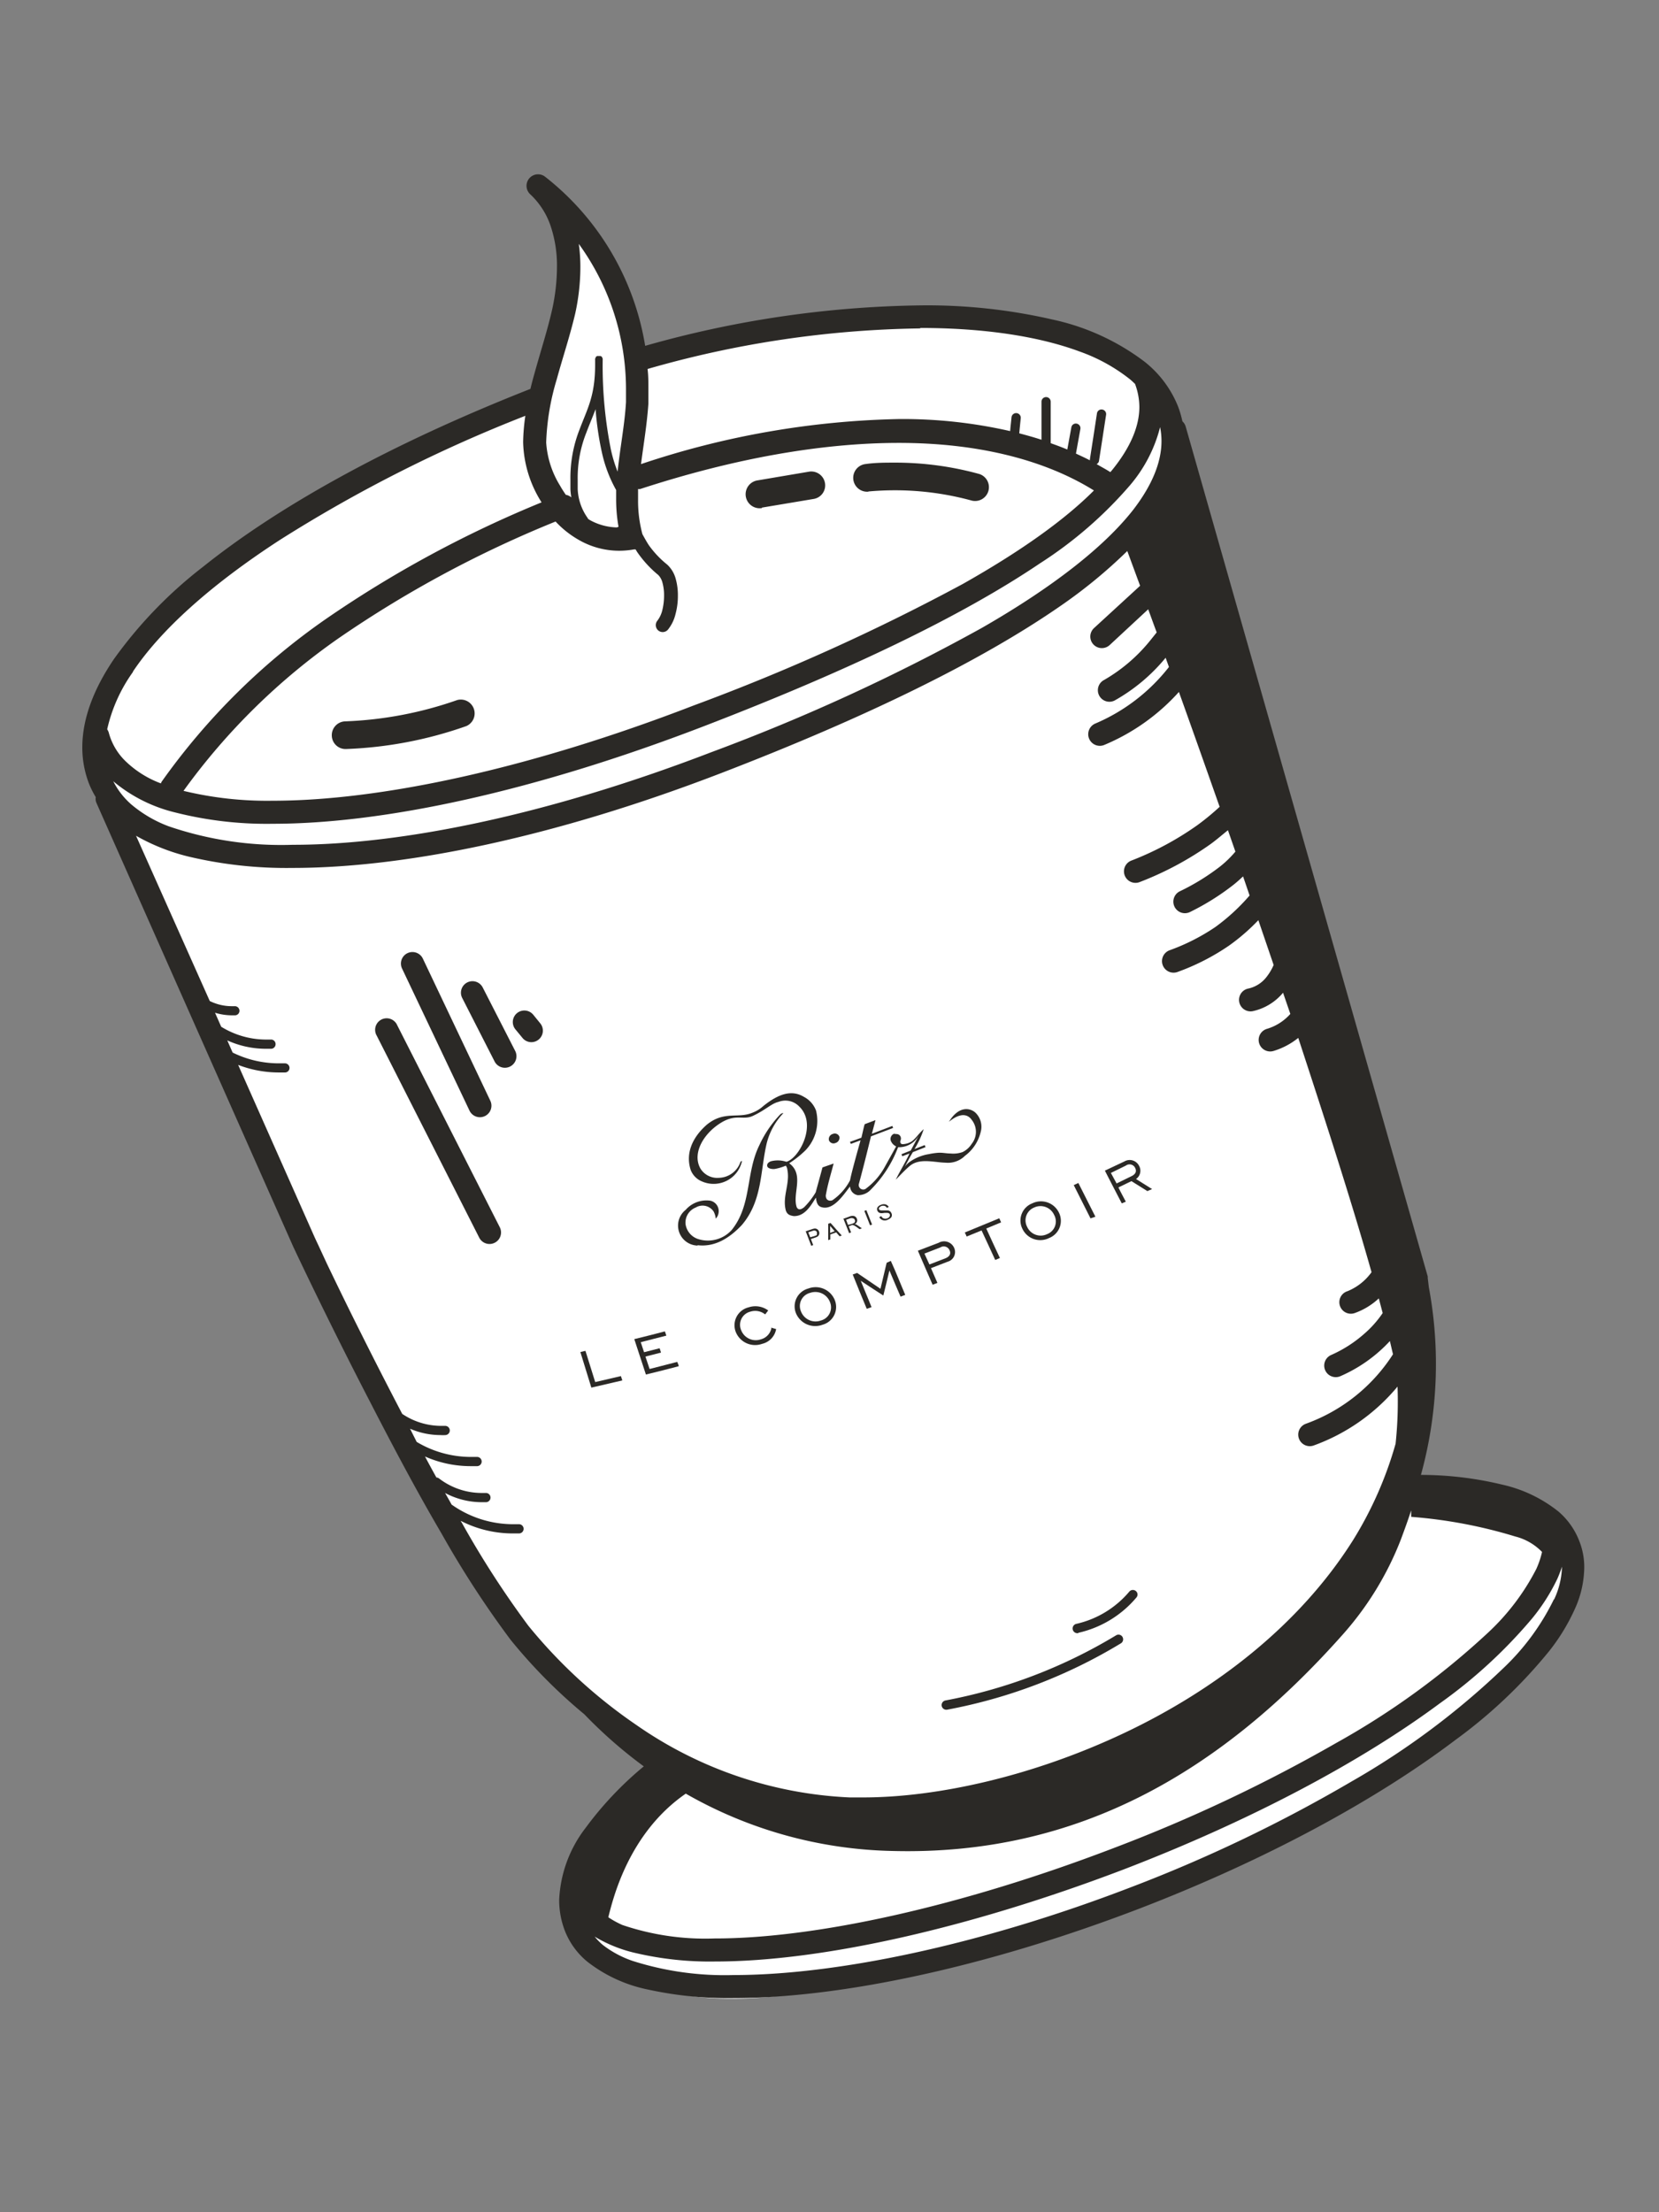 <svg xmlns="http://www.w3.org/2000/svg" viewBox="0 0 180 240"><rect x="0" y="0" width="180" height="240" fill="#808080" stroke="none"/><defs><style>.cls-1{fill:#fff;}.cls-2{fill:#2b2926;}</style></defs><g id="Calque_14" data-name="Calque 14"><path class="cls-1" d="M60.06,21.92a38.93,38.93,0,0,1,1.62,9.72c.16,5.36.18,4.69-1.66,9.11s-2,3.15-4.12,4c-.95.35-28.33,13.22-36.63,21.84-8.07,8.38-8.23,8.81-8,13.58s1.17,7.8,2.38,9.88,34.75,76.32,34.75,76.32,9.05,13.6,12.67,16.26,15.18,9.19,13.3,9.64-10,6.36-10.89,10.24-3.24,7.18.82,9.55,9.55,7.89,30.44,2.49,49.21-17.35,54.4-20.74,17.71-11.89,19.17-15.47,3.7-8.53,2.05-10.13-6.21-3.42-6.21-3.42l-10-2.68s-1.14-28.8-4.05-37.9S128.59,50.23,128,48c-1-3.86-5.22-9.56-8.57-10.39s-22.23-5.06-30.89-2.53A146.24,146.24,0,0,1,69.77,39s-3.5-11-6.06-13A15.65,15.65,0,0,1,60.06,21.92Z"/><polygon class="cls-2" points="10.47 87.1 10.46 87.1 10.46 87.1 10.47 87.1"/><path class="cls-2" d="M43.1,111.23a1.25,1.25,0,1,0-2.23,1.12h0L52,134.28a1.25,1.25,0,0,0,2.23-1.13Z"/><polygon class="cls-2" points="43.62 105.08 43.62 105.08 43.62 105.08 43.62 105.08"/><path class="cls-2" d="M50.94,120.49a1.25,1.25,0,0,0,2.26-1.07L45.88,104a1.25,1.25,0,0,0-2.26,1.07Z"/><path class="cls-2" d="M52.38,107.14a1.25,1.25,0,1,0-2.23,1.13h0q1.76,3.45,3.52,6.9A1.25,1.25,0,1,0,55.89,114Z"/><path class="cls-2" d="M58.43,112.79A1.25,1.25,0,0,0,58.6,111l-.74-.91a1.25,1.25,0,0,0-1.94,1.58h0l.75.91A1.24,1.24,0,0,0,58.43,112.79Z"/><path class="cls-2" d="M75.69,135.09c1.8.21,3.36-.67,4.79-2.18,2.26-2.64,2-5.9,2.71-8.89A7.29,7.29,0,0,1,85,120.76c-.06,0-.21,0-.38.18a12.13,12.13,0,0,0-2.24,3.32c-1.48,3-.8,6.48-3,9.19a3.48,3.48,0,0,1-3.54,1,2,2,0,0,1-1.46-1.66A1.76,1.76,0,0,1,75.49,131a1.44,1.44,0,0,1,1.94.44,2.13,2.13,0,0,1,.23.77,1.19,1.19,0,0,0,.27-1.15,1.15,1.15,0,0,0-.87-.8,3,3,0,0,0-2.67,1,2.17,2.17,0,0,0,1.3,3.87Z"/><path class="cls-2" d="M88.72,134.14a.46.46,0,0,0,.14-.54.48.48,0,0,0-.45-.32,1.18,1.18,0,0,0-.27.06l-.72.24.6,1.57.21-.07-.25-.66.48-.16A1.57,1.57,0,0,0,88.72,134.14Zm-.81.09-.21-.54.52-.17a.42.42,0,0,1,.25,0,.31.31,0,0,1,.17.17v.24c0,.09-.14.12-.27.17Z"/><path class="cls-2" d="M89.86,132.76l0,1.78.23-.08v-.54l.64-.22.36.42.24-.08c-.41-.45-.81-.9-1.21-1.36Zm.21,1V133l.49.57Z"/><path class="cls-2" d="M94,131.29l-.22.08c.2.52.41,1,.62,1.56l.22-.08Z"/><path class="cls-2" d="M95.66,130.83a.58.58,0,0,1,.32,0,.37.37,0,0,1,.24.21l.21-.1a.61.61,0,0,0-.36-.28.73.73,0,0,0-.48.05.69.69,0,0,0-.39.29.4.4,0,0,0,0,.35c.14.33.51.28.77.23l.14,0c.18,0,.35,0,.42.14s0,.38-.28.46a.5.5,0,0,1-.38,0,.43.43,0,0,1-.25-.25l-.22.12a.68.68,0,0,0,.91.28.92.92,0,0,0,.4-.28.46.46,0,0,0,0-.45.45.45,0,0,0-.44-.28l-.28,0-.2,0c-.16,0-.35,0-.42-.13S95.46,130.91,95.66,130.83Z"/><path class="cls-2" d="M92.48,132.89l.16.05a1.79,1.79,0,0,1,.29.17l.33.24.25-.09-.44-.31-.22-.14-.14,0a.44.44,0,0,0,.26-.59.48.48,0,0,0-.32-.3.89.89,0,0,0-.53.08l-.61.22.62,1.56.21-.08-.26-.66.22-.08Zm-.47,0-.21-.56.42-.15a.54.54,0,0,1,.35,0,.28.28,0,0,1,.18.18.26.26,0,0,1-.11.33l-.19.08Z"/><path class="cls-2" d="M90.65,124a.59.59,0,0,0,.42-.69.53.53,0,0,0-.71-.29.58.58,0,0,0-.42.69A.53.53,0,0,0,90.65,124Z"/><path class="cls-2" d="M76.16,128.17a3.15,3.15,0,0,0,4.35-2.23l-.16.09A2.54,2.54,0,0,1,78,127.78a2.14,2.14,0,0,1-2-1c-.77-1.35-.07-3.13,1.47-4.43,2.19-1.79,3-.72,4.22-1.29,1.39-.65,2-1.34,2.78-1.52a2.07,2.07,0,0,1,2.24.5c2,1.91,0,5.63-1.39,6a3,3,0,0,0-1.66-.06c-.21.07-.47.24-.42.52s.53.35.81.32a5.49,5.49,0,0,0,1.21-.36.93.93,0,0,1,.17.44c.3,1.56-.57,2.89-.17,4.42.16.46.45.54.84.61,1.31.06,2-1.38,2.43-2,.08.82.36,1,.76,1.07,1.23.21,2.28-1.45,2.94-2.28h0a1,1,0,0,0,.82.94,1.86,1.86,0,0,0,1.46-.63,13,13,0,0,0,2.93-4.57,2.43,2.43,0,0,0,2.26-1.32c-.3.61-.89,1.68-.89,1.68l-1,.4.09.22.78-.3c-.46,1-1,1.84-1.49,2.84.51-.51,1-1.06,1.56-1.52.84-.67,2-.49,3-.39a8.69,8.69,0,0,0,.88.07,2.61,2.61,0,0,0,2.07-.75,4.53,4.53,0,0,0,1.71-2.61,2.11,2.11,0,0,0-.59-2.08c-.48-.44-1.73-.85-2.86,1,1.49-1.23,2.21-.59,2.47-.21a2.08,2.08,0,0,1,0,2.6,2.4,2.4,0,0,1-1,.9,3.07,3.07,0,0,1-1.31.15c-.43,0-.85-.1-1.28-.08a7.51,7.51,0,0,0-1.06.15,5,5,0,0,0-2.12.87,2.66,2.66,0,0,0-.75.91l0,0c.44-.66.72-1.34,1.14-2l1.37-.54-.09-.22-1.11.43a9.85,9.85,0,0,0,1-2.16c-.57.51-.85,1-1.3,1.33a2,2,0,0,1-1,.3.27.27,0,0,1-.21-.12.37.37,0,0,1,0-.3.48.48,0,0,0,0-.39.45.45,0,0,0-.2-.23.59.59,0,0,0-.28-.06L97,123a.61.61,0,0,0-.34.78h0a1.13,1.13,0,0,0,.57.59h0c-.41.75-.82,1.48-1.23,2.22a7.33,7.33,0,0,1-2.1,2.4.49.49,0,0,1-.72-.52c.46-1.7.91-3.5,1.32-5.19l2.4-.91-.08-.22L94.6,123c.1-.41.24-.89.39-1.48l-1.17.44c-.09.24-.24,1-.36,1.47l-1.24.45.09.22,1.06-.39c-.17.6-1,3.54-1.14,4.34a6,6,0,0,1-1.91,2.16c-.33.14-.75,0-.72-.54.21-1.21.55-2.29.85-3.44l-1.21.42c-.27,1-.74,2.71-.74,2.71a8.38,8.38,0,0,1-1.24,1.6c-.36.29-.65.34-.82,0-.49-1.5.86-3.51-.81-4.76a11.19,11.19,0,0,0,1.73-1.37,4.6,4.6,0,0,0,1.18-4.34A2.76,2.76,0,0,0,87.23,119c-1.28-.77-2.67-.41-4.42,1a3.7,3.7,0,0,1-1.21.73c-1.55.64-3.06-.25-4.94,1.31-.45.41-2.54,2.25-1.73,4.86A2.19,2.19,0,0,0,76.16,128.17Z"/><path class="cls-2" d="M67.52,149.76l-.15-.47-2.79.65c-.36-1.13-.71-2.26-1.06-3.39l-.55.13c.39,1.28.79,2.57,1.19,3.86Z"/><path class="cls-2" d="M73.64,148.22c0-.16-.11-.31-.16-.47l-3,.77-.45-1.35,1.69-.43-.15-.47-1.69.43-.36-1.09,2.78-.71-.16-.46c-1.1.29-2.21.57-3.32.84l1.26,3.84C71.29,148.83,72.47,148.53,73.64,148.22Z"/><path class="cls-2" d="M83.71,144a1.56,1.56,0,0,1-1.15,1.3,1.7,1.7,0,0,1-2.15-1,1.47,1.47,0,0,1,1-2,1.72,1.72,0,0,1,1.61.3l0,0,.33-.43h0a2.34,2.34,0,0,0-2.12-.34,2,2,0,0,0-1.42,2.62,2.26,2.26,0,0,0,2.88,1.34,2,2,0,0,0,1.52-1.6h0l-.55-.16Z"/><path class="cls-2" d="M87.7,139.79a2,2,0,0,0-1.35,2.65,2.26,2.26,0,0,0,2.89,1.28,2,2,0,0,0,1.34-2.66A2.24,2.24,0,0,0,87.7,139.79Zm1.36,3.47a1.69,1.69,0,0,1-2.16-1,1.47,1.47,0,0,1,1-2,1.7,1.7,0,0,1,2.15,1A1.47,1.47,0,0,1,89.06,143.26Z"/><path class="cls-2" d="M96.2,137c-.22.94-.45,1.88-.67,2.82L93,138.1h0l-.48.17c.5,1.24,1,2.48,1.52,3.72l.52-.18c-.39-1-.79-1.9-1.17-2.86.81.54,1.63,1.07,2.45,1.6h0c.23-.9.44-1.81.66-2.72.4.95.8,1.9,1.21,2.84l.51-.19c-.53-1.23-1-2.46-1.57-3.69Z"/><path class="cls-2" d="M102.82,136.88a1.09,1.09,0,0,0,.69-1.53,1.19,1.19,0,0,0-1.67-.52l-2.25.86c.53,1.23,1.06,2.46,1.6,3.69l.52-.2-.7-1.6ZM100.3,136l1.73-.67a.68.68,0,0,1,1,.32c.17.38,0,.68-.47.87l-1.72.66Z"/><path class="cls-2" d="M104.88,134.15l1.62-.66c.49,1.07,1,2.13,1.48,3.2l.51-.21c-.5-1.07-1-2.13-1.48-3.2l1.61-.67c-.07-.15-.13-.3-.2-.44l-3.74,1.54C104.75,133.85,104.82,134,104.88,134.15Z"/><path class="cls-2" d="M113.83,134.31a2,2,0,0,0,1.06-2.76,2.16,2.16,0,0,0-2.89-1,2,2,0,0,0-1.07,2.76A2.14,2.14,0,0,0,113.83,134.31ZM112.21,131a1.62,1.62,0,0,1,2.16.8,1.47,1.47,0,0,1-.76,2.09,1.61,1.61,0,0,1-2.17-.8A1.5,1.5,0,0,1,112.21,131Z"/><path class="cls-2" d="M118.85,132,117,128.34l-.5.23,1.82,3.61Z"/><path class="cls-2" d="M122.15,130.37c-.27-.52-.54-1-.8-1.55l1.41-.68,1.73,1.08h0L125,129l-1.74-1.09a1.09,1.09,0,0,0,.33-1.43A1.14,1.14,0,0,0,122,126l-2.12,1c.6,1.18,1.22,2.37,1.83,3.55Zm-1.62-3.12,1.63-.8a.67.67,0,0,1,1,.25c.19.37.06.68-.39.9l-1.62.79Z"/><path class="cls-2" d="M169.11,164a15,15,0,0,0-6.1-2.93,37.65,37.65,0,0,0-8.64-1.06,1.42,1.42,0,0,0-.2,0,45.34,45.34,0,0,0,.86-20.35l-.12-1,0-.17L128.64,46.26a1.21,1.21,0,0,0-.35-.55,10.81,10.81,0,0,0-.48-1.63,11.74,11.74,0,0,0-3.64-4.85,25.35,25.35,0,0,0-10-4.57,60.63,60.63,0,0,0-14.3-1.53A114.25,114.25,0,0,0,70,37.52,29.27,29.27,0,0,0,59.1,19.14a1.25,1.25,0,0,0-1.59,1.92,8.34,8.34,0,0,1,2.24,3.48A13.49,13.49,0,0,1,60.43,29a21.66,21.66,0,0,1-.5,4.48c-.51,2.29-1.27,4.61-1.93,7q-.24.84-.45,1.71c-15.24,6-27.24,12.67-35.52,19.3a47.76,47.76,0,0,0-9.66,10c-2.22,3.27-3.44,6.5-3.44,9.59A10.89,10.89,0,0,0,9.65,85a9.74,9.74,0,0,0,.74,1.48,1.1,1.1,0,0,0,.08.64l21.34,48.12v0s3.65,7.8,8.42,17c2.38,4.62,5,9.58,7.67,14.12a106.49,106.49,0,0,0,7.5,11.54h0a57.49,57.49,0,0,0,8,8.08,50.27,50.27,0,0,0,6.45,5.65,37.51,37.51,0,0,0-6.31,6.67,13.76,13.76,0,0,0-2.87,7.82,9.26,9.26,0,0,0,.63,3.38,8.2,8.2,0,0,0,2.45,3.34,15.82,15.82,0,0,0,6.54,3,40.66,40.66,0,0,0,9.26.93c11.57,0,27.36-3.31,44-9.68,13.82-5.31,25.8-11.84,34.38-18.34a54,54,0,0,0,10.15-9.62,21.58,21.58,0,0,0,2.81-4.62,11.14,11.14,0,0,0,1-4.45,7.63,7.63,0,0,0-.51-2.8A8,8,0,0,0,169.11,164ZM12.29,84.76A16.44,16.44,0,0,0,19,88.14,40.33,40.33,0,0,0,29.6,89.37c12,0,28.29-3.49,46.63-10.53,15.8-6.07,28.13-12,36.6-17.72a44.67,44.67,0,0,0,9.77-8.47,15.63,15.63,0,0,0,3.27-6.31,7.66,7.66,0,0,1,.15,1.51c0,2.28-1,4.77-3.07,7.46-3.13,4-8.7,8.38-16.42,12.81A214,214,0,0,1,77.19,81.6C59.4,88.44,43.47,91.66,31.76,91.65a37.73,37.73,0,0,1-13.44-2,13.69,13.69,0,0,1-4.1-2.4A8.35,8.35,0,0,1,12.29,84.76ZM63.77,56.21a5.8,5.8,0,0,1-1.09-3.14c0-.35,0-.69,0-1a13.22,13.22,0,0,1,.94-5.14c.32-.86.67-1.66,1-2.54a33.07,33.07,0,0,0,.68,4.67,14.71,14.71,0,0,0,1.55,4.1c0,.34,0,.68,0,1a17.19,17.19,0,0,0,.26,3,1.06,1.06,0,0,0-.19.06A6.34,6.34,0,0,1,64,56.42l-.2-.13Zm-3.49.37a10.57,10.57,0,0,0,2.53,2,8.77,8.77,0,0,0,4.37,1.17,9.24,9.24,0,0,0,1.63-.15h0l.15,0c.07.12.14.24.23.37a12.07,12.07,0,0,0,2.23,2.41,1.79,1.79,0,0,1,.45.81,5.1,5.1,0,0,1,.18,1.42,6.62,6.62,0,0,1-.2,1.63,3,3,0,0,1-.52,1.09.76.76,0,0,0,.08,1.06.75.75,0,0,0,1.06-.08,4.26,4.26,0,0,0,.82-1.68,7.51,7.51,0,0,0,.26-2,6.61,6.61,0,0,0-.24-1.85,3.26,3.26,0,0,0-.91-1.52,10.54,10.54,0,0,1-2-2.11c-.25-.38-.46-.77-.7-1.2a14,14,0,0,1-.47-3.73c0-.38,0-.78,0-1.17a1,1,0,0,0,.24,0h0c10.2-3.33,19.72-5,28.06-5s15.66,1.74,21.16,5.16c-3.19,3.21-8,6.63-14.24,10.15A228.41,228.41,0,0,1,75.33,76.51c-18.12,7-34.23,10.36-45.73,10.36a38.66,38.66,0,0,1-9.69-1.07A70.35,70.35,0,0,1,36.8,69.2,122.32,122.32,0,0,1,60.28,56.58Zm14.11,138a47,47,0,0,0,22.47,6.23c20.2.52,35.67-8.71,48.71-23.35A34,34,0,0,0,152,167c.37-1,.74-2,1.11-3.14v.7a52.33,52.33,0,0,1,11.29,2.13,6.14,6.14,0,0,1,2.91,1.68,9.49,9.49,0,0,1-.62,1.84,25,25,0,0,1-5.33,7A84.24,84.24,0,0,1,145,189.08a168.78,168.78,0,0,1-24,11.35c-16.75,6.43-32.6,9.88-43.47,9.87a28,28,0,0,1-10-1.46A10.06,10.06,0,0,1,66,208C66.51,206,68.19,198.89,74.39,194.6Zm25.45-159c6.93,0,12.88.91,17.31,2.56a18.94,18.94,0,0,1,5.44,3c.2.16.38.34.56.51a7.27,7.27,0,0,1,.47,2.49c0,2.08-.94,4.39-3,6.91l-.15.17s0,0,0,0c-.48-.31-1-.58-1.49-.87a.47.47,0,0,0,.26-.35h0c.26-1.66.51-3.32.77-5a.5.5,0,0,0-.42-.57.49.49,0,0,0-.57.41c-.25,1.66-.51,3.32-.77,5,0,0,0,.06,0,.1-.49-.26-1-.49-1.51-.73l.48-2.67a.5.5,0,0,0-.4-.58.49.49,0,0,0-.58.41c-.15.8-.29,1.6-.44,2.4-.58-.25-1.19-.47-1.8-.69v-4.5a.5.5,0,0,0-1,0v4.13c-.78-.26-1.59-.48-2.41-.7.05-.56.06-.67.16-1.64a.5.5,0,1,0-1-.1c-.09.88-.11,1-.15,1.5a52.48,52.48,0,0,0-12-1.31,93.47,93.47,0,0,0-28.05,4.89c.27-2.12.65-4.32.8-6.57,0-.56,0-1.12,0-1.68s0-1.38-.09-2.07A112,112,0,0,1,99.84,35.63ZM60.41,41.14c.63-2.31,1.42-4.66,2-7.12a23.76,23.76,0,0,0,.56-5,18.25,18.25,0,0,0-.17-2.56A26.89,26.89,0,0,1,67.92,42.1c0,.51,0,1,0,1.53-.14,2.41-.64,4.94-.91,7.54a15.3,15.3,0,0,1-.72-2.35,46.52,46.52,0,0,1-.9-9.73h0s0-.05,0-.07a.42.42,0,0,0,0-.12.33.33,0,0,0-.06-.1l0-.06h0a.46.46,0,0,0-.16-.11.58.58,0,0,0-.19,0,.41.41,0,0,0-.19,0,.46.46,0,0,0-.16.11h0l0,.07-.06.09a.59.59,0,0,0,0,.14s0,0,0,.05h0v.48c0,3.4-.84,4.76-1.68,7a14.38,14.38,0,0,0-1,5.5c0,.34,0,.69,0,1a6.55,6.55,0,0,0,.1.89,1.28,1.28,0,0,0-.6-.28c-.22-.32-.44-.66-.63-1A10.14,10.14,0,0,1,59.26,48V48A26.62,26.62,0,0,1,60.41,41.14Zm-46,31.74c3-4.5,8.44-9.43,16-14.33A155.3,155.3,0,0,1,57,45.11a21.58,21.58,0,0,0-.24,2.8h0v0h0V48a12.74,12.74,0,0,0,2,6.5A123.74,123.74,0,0,0,35.35,67.16a72.58,72.58,0,0,0-17.8,17.63.72.72,0,0,0-.09.2l-.31-.12a11.06,11.06,0,0,1-3.58-2.34,6.72,6.72,0,0,1-1.78-3.09,1.59,1.59,0,0,0-.16-.32A17.1,17.1,0,0,1,14.44,72.88Zm35.63,92.25L50,165a12.37,12.37,0,0,0,5.56,1.36l.78,0a.5.5,0,1,0-.06-1l-.72,0A11.56,11.56,0,0,1,49,163.23c-.23-.42-.47-.84-.71-1.26a8.46,8.46,0,0,0,3.92,1l.54,0a.5.5,0,1,0-.06-1h-.48a7.61,7.61,0,0,1-4.58-1.58.5.5,0,0,0-.28-.1c-.42-.75-.83-1.51-1.24-2.28A12.18,12.18,0,0,0,51,159.06c.27,0,.53,0,.79,0a.5.5,0,1,0-.06-1l-.73,0a11.47,11.47,0,0,1-5.79-1.63L44.49,155a8.38,8.38,0,0,0,3.3.69,4.87,4.87,0,0,0,.54,0,.5.5,0,1,0-.06-1h-.48a7.58,7.58,0,0,1-4.15-1.3c-1.62-3.1-3.16-6.11-4.49-8.78-1.51-3-2.78-5.64-3.67-7.49l-1-2.16c-.23-.48-.35-.75-.36-.77l-8.28-18.66a12.27,12.27,0,0,0,4.33.82c.26,0,.52,0,.77,0a.49.49,0,0,0,.47-.53.5.5,0,0,0-.53-.46l-.71,0a11.33,11.33,0,0,1-4.93-1.17l-.58-1.32a10.09,10.09,0,0,0,4.13.91l.65,0a.5.5,0,0,0,.46-.53.49.49,0,0,0-.53-.47l-.58,0A9.29,9.29,0,0,1,24,111.39l-.67-1.52a6.29,6.29,0,0,0,1.77.28l.41,0a.49.49,0,0,0,.47-.53.5.5,0,0,0-.53-.46h-.35a5.4,5.4,0,0,1-2.34-.56l-8-17.93a22.07,22.07,0,0,0,5.66,2.25,46,46,0,0,0,11.32,1.24c12.16,0,28.31-3.3,46.33-10.22C93.86,77.87,106.34,71.77,115,65.78a54.8,54.8,0,0,0,7.31-6l1.39,3.77-5,4.59a1.25,1.25,0,0,0,1.7,1.84h0l4.18-3.88c.29.79.59,1.63.92,2.51l-.69.86a17.91,17.91,0,0,1-5,4.29A1.25,1.25,0,0,0,120.93,76h0a19.48,19.48,0,0,0,5.54-4.64l.36,1a20.1,20.1,0,0,1-8,6.14,1.25,1.25,0,0,0,1,2.31h0a22.58,22.58,0,0,0,8.08-5.74c1.35,3.76,2.85,8,4.42,12.46a26.81,26.81,0,0,1-2.43,2,32.74,32.74,0,0,1-7.19,3.85,1.25,1.25,0,0,0,.93,2.32h0a34.92,34.92,0,0,0,7.74-4.15c.63-.46,1.25-1,1.85-1.48l.81,2.32a11.44,11.44,0,0,1-1.68,1.63A24.3,24.3,0,0,1,128,96.7a1.25,1.25,0,0,0,1.12,2.24h0A26.7,26.7,0,0,0,133.82,96c.38-.3.72-.61,1.05-.92.24.68.47,1.37.71,2.07a22,22,0,0,1-3.7,3.41,22.32,22.32,0,0,1-5,2.54,1.25,1.25,0,0,0,.9,2.34h0a24.63,24.63,0,0,0,5.55-2.84,21.94,21.94,0,0,0,3.2-2.77l1.66,4.86a5.91,5.91,0,0,1-.75,1.27,3.42,3.42,0,0,1-2.06,1.3,1.25,1.25,0,0,0,.54,2.44h0a5.92,5.92,0,0,0,3.29-2L140,110a5.5,5.5,0,0,1-2.54,1.62,1.25,1.25,0,0,0,.71,2.4h0a7.9,7.9,0,0,0,2.69-1.42c3,9.15,5.86,18,7.95,25.42a6,6,0,0,1-2.61,2.06,1.25,1.25,0,1,0,.82,2.36h0a7.52,7.52,0,0,0,2.58-1.58q.21.81.42,1.59a11.42,11.42,0,0,1-2,2.25,13.83,13.83,0,0,1-3.59,2.3,1.25,1.25,0,1,0,1,2.3h0a16,16,0,0,0,5.37-3.81c.12.49.23,1,.34,1.43a18.8,18.8,0,0,1-9.45,7.54,1.25,1.25,0,1,0,.84,2.36h0a21.18,21.18,0,0,0,9.1-6.39,43.18,43.18,0,0,1-.21,6.2,40.88,40.88,0,0,1-4.61,10.45C141,176.31,131.86,183.33,122,188s-20.25,7-28.37,7c-.49,0-1,0-1.43,0a43.87,43.87,0,0,1-23.14-7.85,55.31,55.31,0,0,1-11.73-10.77A101.67,101.67,0,0,1,50.07,165.13Zm118.55,8.39a25.84,25.84,0,0,1-5.43,7.41,84,84,0,0,1-16.5,12.33,160.11,160.11,0,0,1-24,11.5c-16.37,6.29-32,9.51-43.07,9.51a32.94,32.94,0,0,1-10.91-1.52A11.15,11.15,0,0,1,65.4,211a6.75,6.75,0,0,1-.88-.9A15.13,15.13,0,0,0,69,211.89a35.37,35.37,0,0,0,8.59.91c11.36,0,27.39-3.53,44.36-10,13.89-5.34,25.78-11.71,34.26-18a53.78,53.78,0,0,0,10-9.19,21,21,0,0,0,2.77-4.35,13.59,13.59,0,0,0,.49-1.29s0,.06,0,.09A8.8,8.8,0,0,1,168.62,173.52Z"/><path class="cls-2" d="M94.22,53.32h0c1-.09,1.94-.13,2.91-.13a31.53,31.53,0,0,1,8.31,1.12,1.5,1.5,0,0,0,.8-2.89,34.26,34.26,0,0,0-9.11-1.23c-1.07,0-2.13,0-3.19.15a1.5,1.5,0,0,0,.28,3Z"/><path class="cls-2" d="M36,79.82a1.49,1.49,0,0,0,1.55,1.44h0A43.86,43.86,0,0,0,50.6,78.77a1.5,1.5,0,0,0-1-2.82,41.18,41.18,0,0,1-12.18,2.31A1.5,1.5,0,0,0,36,79.82Z"/><path class="cls-2" d="M82.67,55.07h0l5.61-.94a1.49,1.49,0,0,0,1.23-1.72,1.51,1.51,0,0,0-1.73-1.24l-5.61.95a1.5,1.5,0,1,0,.5,3Z"/><path class="cls-2" d="M121.1,177.41a55.55,55.55,0,0,1-18.52,7.07.5.5,0,1,0,.19,1h0a56.28,56.28,0,0,0,18.85-7.2.51.51,0,0,0,.17-.69A.5.5,0,0,0,121.1,177.41Z"/><path class="cls-2" d="M117,177.14h0a11.55,11.55,0,0,0,6.3-3.83.49.49,0,0,0-.06-.7.51.51,0,0,0-.71.06,10.56,10.56,0,0,1-5.75,3.5.5.5,0,0,0,.22,1Z"/></g></svg>